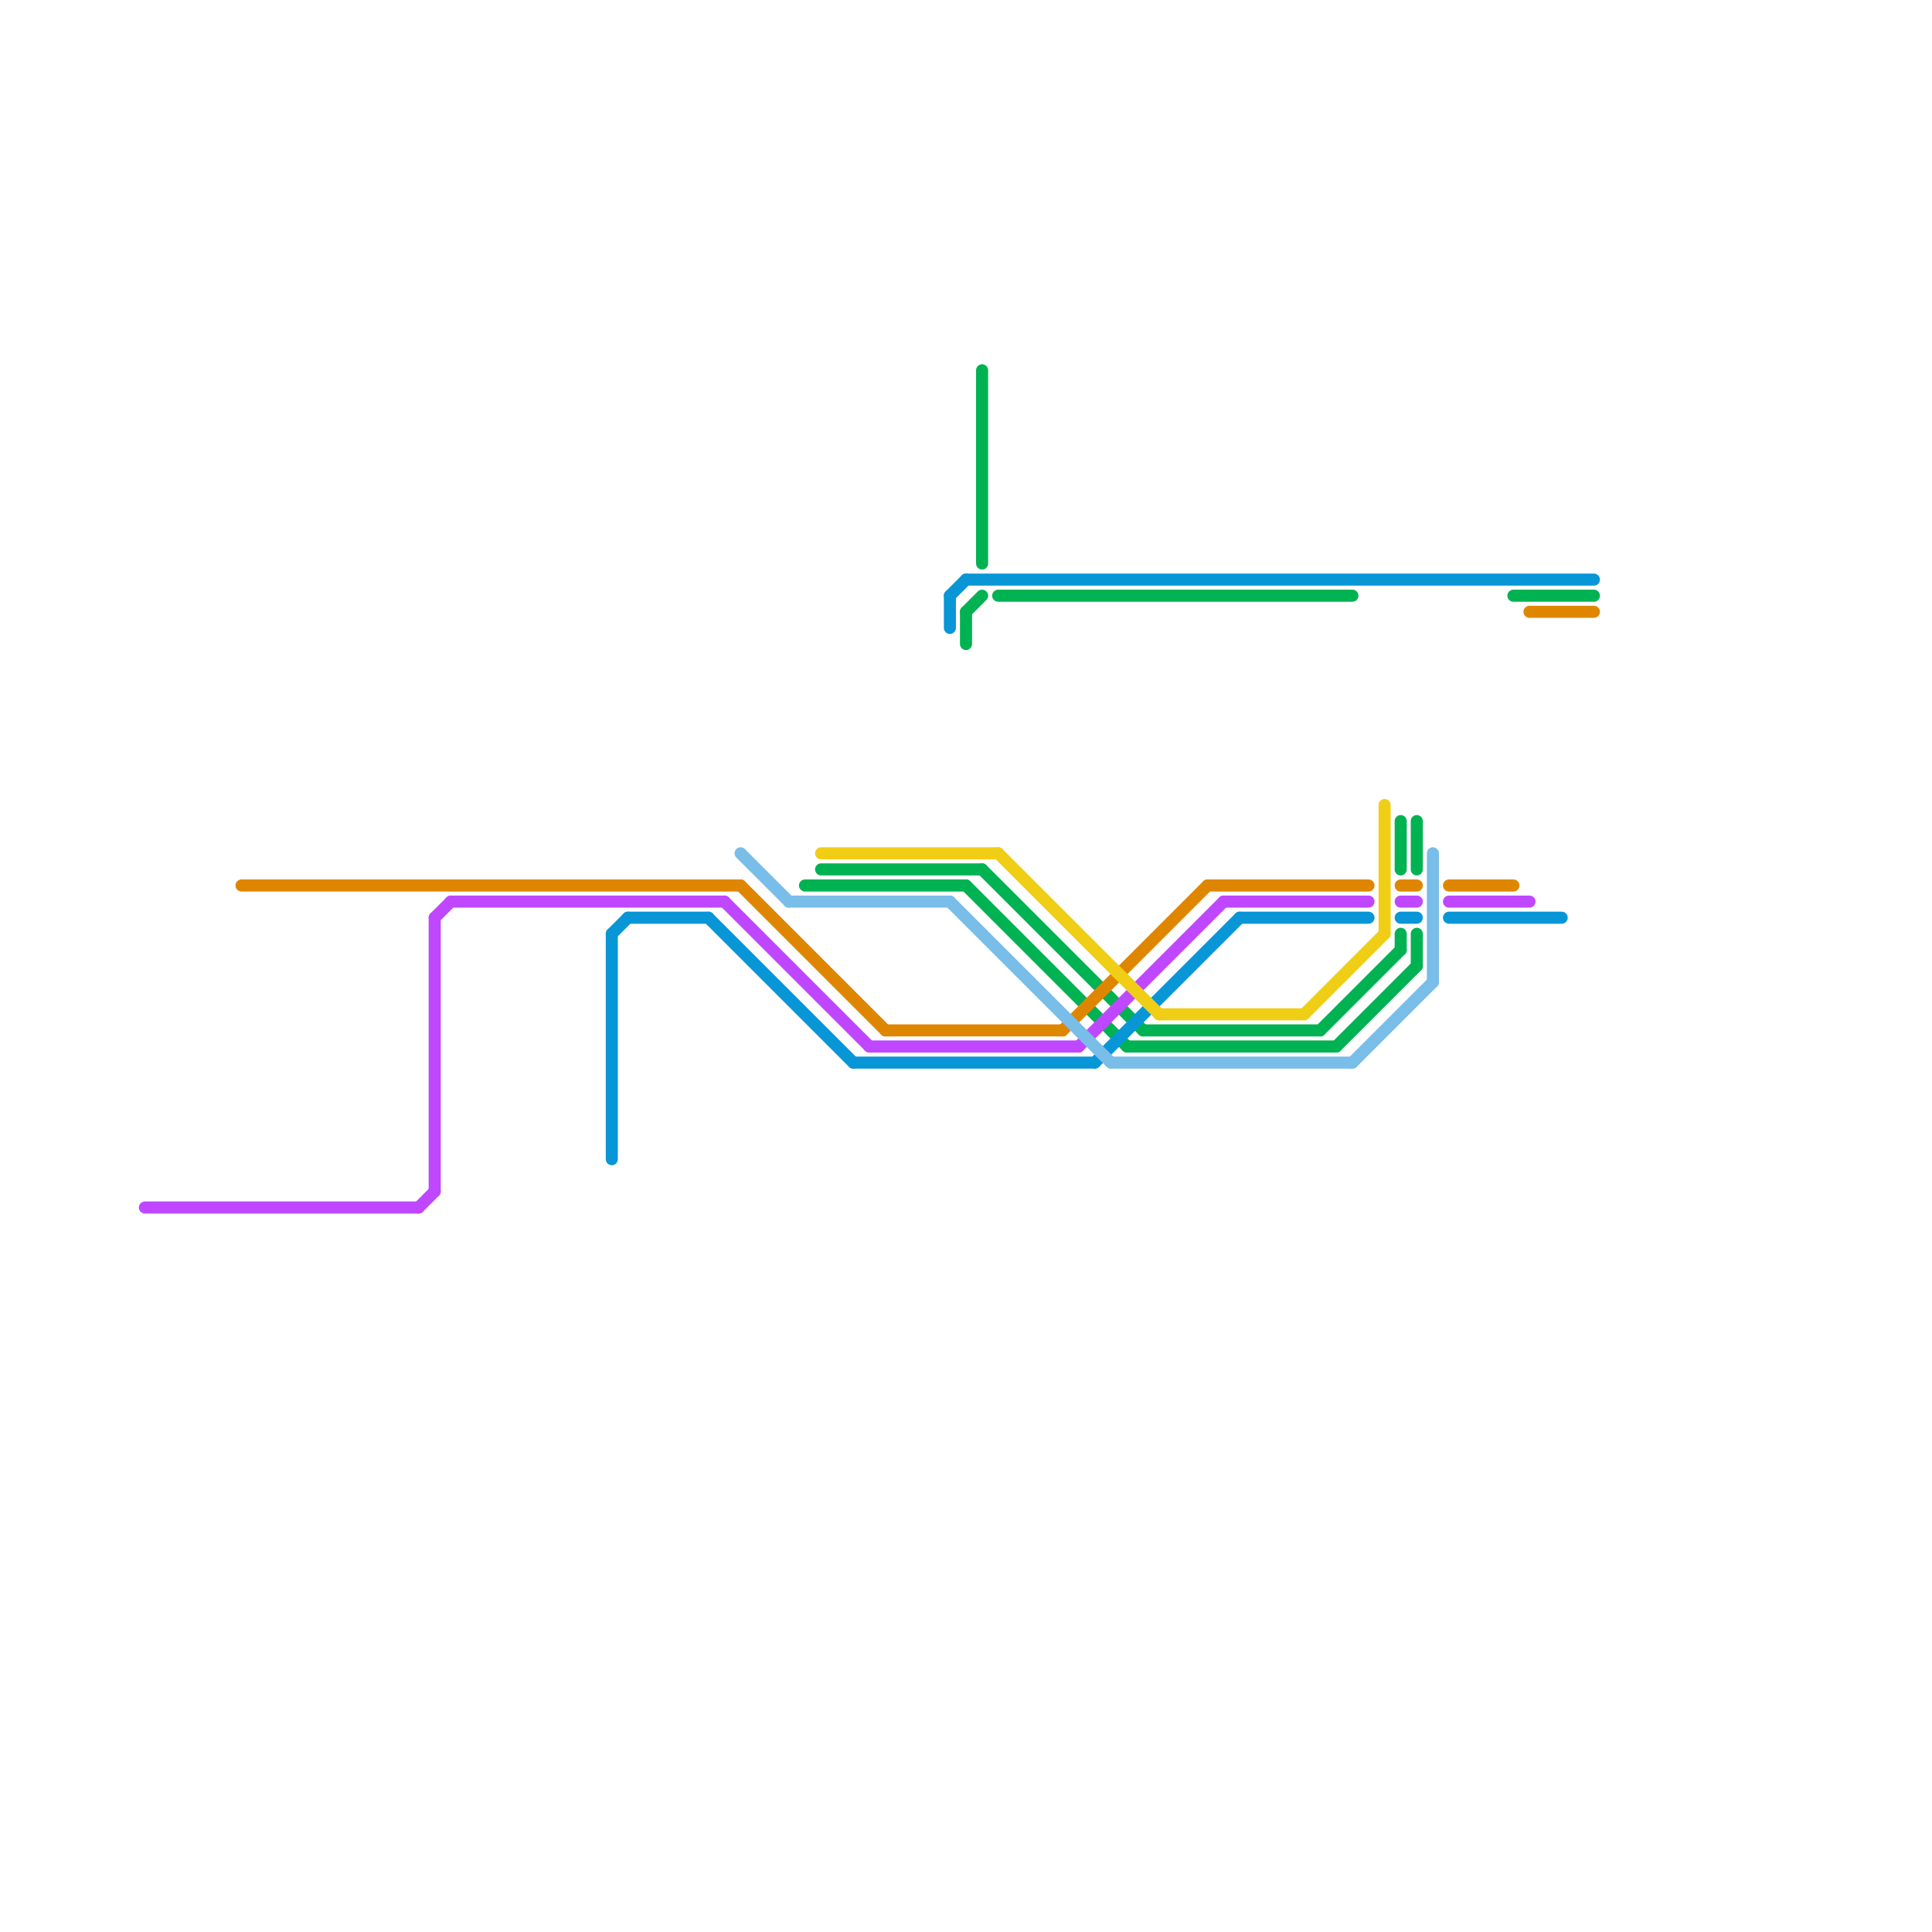 
<svg version="1.1" xmlns="http://www.w3.org/2000/svg" viewBox="0 0 120 120">
<style>text { font: 1px Helvetica; font-weight: 600; white-space: pre; dominant-baseline: central; } line { stroke-width: 0.75; fill: none; stroke-linecap: round; stroke-linejoin: round; } .c0 { stroke: #00b251 } .c1 { stroke: #00b252 } .c2 { stroke: #0896d7 } .c3 { stroke: #df8600 } .c4 { stroke: #bf47ff } .c5 { stroke: #79bde9 } .c6 { stroke: #f0ce15 } .w2 { stroke-width: .75; }</style><defs></defs><line class="c0 " x1="83" y1="65" x2="88" y2="60"/><line class="c0 " x1="70" y1="65" x2="83" y2="65"/><line class="c0 " x1="62" y1="37" x2="84" y2="37"/><line class="c0 " x1="88" y1="51" x2="88" y2="54"/><line class="c0 " x1="60" y1="55" x2="70" y2="65"/><line class="c0 " x1="61" y1="23" x2="61" y2="35"/><line class="c0 " x1="88" y1="58" x2="88" y2="60"/><line class="c0 " x1="50" y1="55" x2="60" y2="55"/><line class="c1 " x1="94" y1="37" x2="99" y2="37"/><line class="c1 " x1="82" y1="64" x2="87" y2="59"/><line class="c1 " x1="51" y1="54" x2="61" y2="54"/><line class="c1 " x1="61" y1="54" x2="71" y2="64"/><line class="c1 " x1="87" y1="58" x2="87" y2="59"/><line class="c1 " x1="60" y1="38" x2="61" y2="37"/><line class="c1 " x1="87" y1="51" x2="87" y2="54"/><line class="c1 " x1="60" y1="38" x2="60" y2="40"/><line class="c1 " x1="71" y1="64" x2="82" y2="64"/><line class="c2 " x1="44" y1="57" x2="53" y2="66"/><line class="c2 " x1="53" y1="66" x2="68" y2="66"/><line class="c2 " x1="59" y1="37" x2="60" y2="36"/><line class="c2 " x1="59" y1="37" x2="59" y2="39"/><line class="c2 " x1="87" y1="57" x2="88" y2="57"/><line class="c2 " x1="68" y1="66" x2="77" y2="57"/><line class="c2 " x1="60" y1="36" x2="99" y2="36"/><line class="c2 " x1="38" y1="58" x2="39" y2="57"/><line class="c2 " x1="39" y1="57" x2="44" y2="57"/><line class="c2 " x1="90" y1="57" x2="97" y2="57"/><line class="c2 " x1="38" y1="58" x2="38" y2="72"/><line class="c2 " x1="77" y1="57" x2="85" y2="57"/><line class="c3 " x1="66" y1="64" x2="75" y2="55"/><line class="c3 " x1="46" y1="55" x2="55" y2="64"/><line class="c3 " x1="87" y1="55" x2="88" y2="55"/><line class="c3 " x1="15" y1="55" x2="46" y2="55"/><line class="c3 " x1="75" y1="55" x2="85" y2="55"/><line class="c3 " x1="55" y1="64" x2="66" y2="64"/><line class="c3 " x1="95" y1="38" x2="99" y2="38"/><line class="c3 " x1="90" y1="55" x2="94" y2="55"/><line class="c4 " x1="54" y1="65" x2="67" y2="65"/><line class="c4 " x1="67" y1="65" x2="76" y2="56"/><line class="c4 " x1="9" y1="75" x2="26" y2="75"/><line class="c4 " x1="87" y1="56" x2="88" y2="56"/><line class="c4 " x1="27" y1="57" x2="28" y2="56"/><line class="c4 " x1="28" y1="56" x2="45" y2="56"/><line class="c4 " x1="90" y1="56" x2="95" y2="56"/><line class="c4 " x1="45" y1="56" x2="54" y2="65"/><line class="c4 " x1="26" y1="75" x2="27" y2="74"/><line class="c4 " x1="27" y1="57" x2="27" y2="74"/><line class="c4 " x1="76" y1="56" x2="85" y2="56"/><line class="c5 " x1="49" y1="56" x2="59" y2="56"/><line class="c5 " x1="46" y1="53" x2="49" y2="56"/><line class="c5 " x1="84" y1="66" x2="89" y2="61"/><line class="c5 " x1="69" y1="66" x2="84" y2="66"/><line class="c5 " x1="59" y1="56" x2="69" y2="66"/><line class="c5 " x1="89" y1="53" x2="89" y2="61"/><line class="c6 " x1="62" y1="53" x2="72" y2="63"/><line class="c6 " x1="86" y1="50" x2="86" y2="58"/><line class="c6 " x1="81" y1="63" x2="86" y2="58"/><line class="c6 " x1="72" y1="63" x2="81" y2="63"/><line class="c6 " x1="51" y1="53" x2="62" y2="53"/>
</svg>
